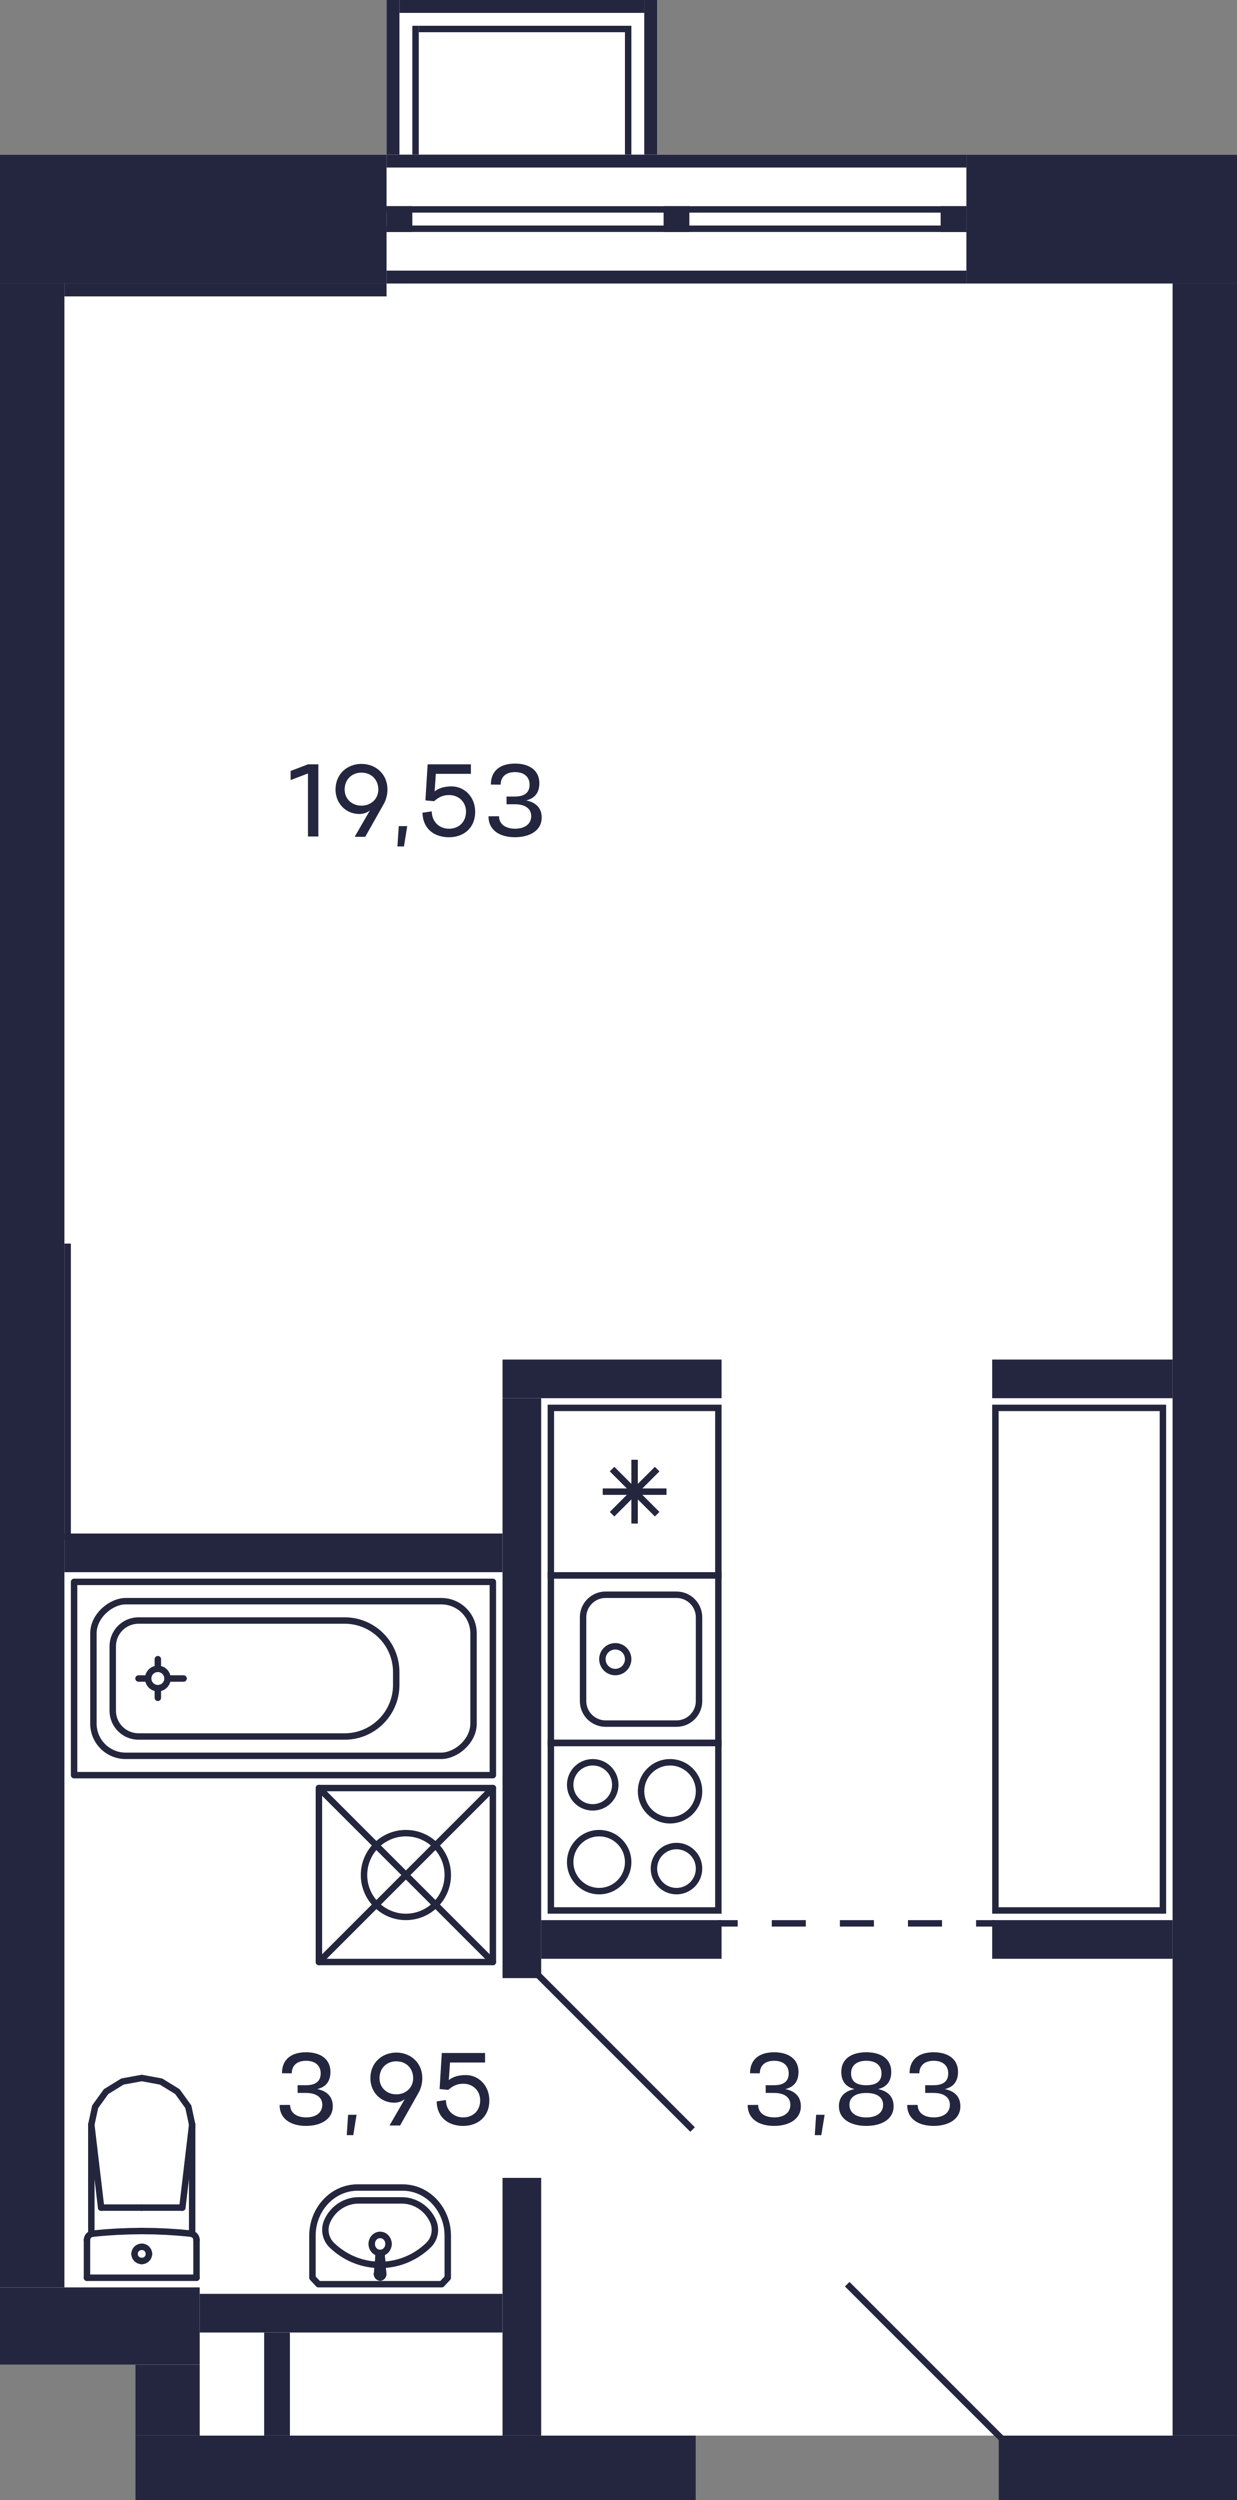 <?xml version="1.0" encoding="UTF-8"?>
<svg xmlns="http://www.w3.org/2000/svg" width="384" height="776" viewBox="0 0 384 776">
  <rect x="0" y="0" width="384" height="776" fill="#808080" stroke="none"/>
  <defs>
    <style>
      .cls-1 {
        stroke-linecap: round;
        stroke-linejoin: round;
      }

      .cls-1, .cls-2 {
        stroke: #24263d;
      }

      .cls-1, .cls-2, .cls-3, .cls-4 {
        fill: none;
        stroke-width: 2px;
      }

      .cls-2, .cls-3, .cls-4 {
        stroke-miterlimit: 10;
      }

      .cls-5 {
        fill: #24263d;
      }

      .cls-5, .cls-6, .cls-7 {
        stroke-width: 0px;
      }

      .cls-6 {
        fill: #fff;
      }

      .cls-7 {
        fill: #24263f;
      }

      .cls-3 {
        stroke-dasharray: 0 0 10.57 10.57;
      }

      .cls-3, .cls-4 {
        stroke: #24263f;
      }
    </style>
  </defs>
  <g id="Layer_1" data-name="Layer 1">
    <path class="cls-6" d="M300,48h84v728h-74v-18.59l-1.41-1.41h-92.59v20H42v-42H0V48h120V0h84v48h96Z"/>
  </g>
  <g id="C-2-2_12fl_10">
    <g id="sant-10" data-name="sant">
      <g>
        <path class="cls-5" d="M222,542v50h-50v-50h50M224,540h-54v54h54v-54h0Z"/>
        <path class="cls-5" d="M210,574c3.31,0,6,2.69,6,6s-2.69,6-6,6-6-2.69-6-6,2.69-6,6-6M210,572c-4.42,0-8,3.58-8,8s3.58,8,8,8,8-3.58,8-8-3.58-8-8-8h0Z"/>
        <path class="cls-5" d="M184,548c3.31,0,6,2.69,6,6s-2.69,6-6,6-6-2.69-6-6,2.69-6,6-6M184,546c-4.42,0-8,3.58-8,8s3.58,8,8,8,8-3.58,8-8-3.58-8-8-8h0Z"/>
        <path class="cls-5" d="M186,570c4.41,0,8,3.59,8,8s-3.59,8-8,8-8-3.59-8-8,3.59-8,8-8M186,568c-5.52,0-10,4.48-10,10s4.48,10,10,10,10-4.48,10-10-4.48-10-10-10h0Z"/>
        <path class="cls-5" d="M208,548c4.41,0,8,3.59,8,8s-3.59,8-8,8-8-3.59-8-8,3.59-8,8-8M208,546c-5.52,0-10,4.48-10,10s4.48,10,10,10,10-4.48,10-10-4.48-10-10-10h0Z"/>
      </g>
      <g>
        <path class="cls-5" d="M222,490v50h-50v-50h50M224,488h-54v54h54v-54h0Z"/>
        <path class="cls-5" d="M210,496c3.31,0,6,2.69,6,6v26c0,3.31-2.69,6-6,6h-22c-3.31,0-6-2.69-6-6v-26c0-3.31,2.69-6,6-6h22M210,494h-22c-4.42,0-8,3.58-8,8v26c0,4.42,3.58,8,8,8h22c4.42,0,8-3.58,8-8v-26c0-4.42-3.58-8-8-8h0Z"/>
        <circle class="cls-2" cx="191" cy="515" r="4"/>
      </g>
      <g>
        <path class="cls-5" d="M222,438v50h-50v-50h50M224,436h-54v54h54v-54h0Z"/>
        <line class="cls-2" x1="190" y1="470" x2="204" y2="456"/>
        <line class="cls-2" x1="204" y1="470" x2="190" y2="456"/>
        <line class="cls-2" x1="187.1" y1="463" x2="206.9" y2="463"/>
        <line class="cls-2" x1="197" y1="472.9" x2="197" y2="453.1"/>
      </g>
      <path class="cls-5" d="M360,438v154h-50v-154h50M362,436h-54v158h54v-158h0Z"/>
      <g>
        <line class="cls-1" x1="44" y1="685.23" x2="31.39" y2="685.23"/>
        <line class="cls-1" x1="27" y1="707" x2="27" y2="695.27"/>
        <polyline class="cls-1" points="28.35 659.46 29.54 653.93 32.93 649.23 38.01 646.1 44 645 49.99 646.1 55.07 649.23 58.46 653.93 59.65 659.46"/>
        <line class="cls-1" x1="61" y1="707" x2="61" y2="695.27"/>
        <polyline class="cls-1" points="27 695.27 27.03 694.91 27.13 694.56 27.29 694.24 27.5 693.95 27.77 693.71 28.07 693.51 28.41 693.38 28.76 693.31"/>
        <line class="cls-1" x1="59.65" y1="693.4" x2="59.65" y2="659.46"/>
        <polyline class="cls-1" points="28.76 693.31 32.56 692.96 36.36 692.71 40.18 692.56 43.99 692.5 47.81 692.55 51.62 692.7 55.42 692.95 59.22 693.3"/>
        <line class="cls-1" x1="28.35" y1="659.5" x2="31.39" y2="685.23"/>
        <line class="cls-1" x1="59.65" y1="659.5" x2="56.61" y2="685.23"/>
        <line class="cls-1" x1="44" y1="685.23" x2="56.61" y2="685.23"/>
        <line class="cls-1" x1="28.35" y1="693.38" x2="28.35" y2="659.46"/>
        <polyline class="cls-1" points="59.22 693.3 59.58 693.37 59.92 693.51 60.22 693.7 60.49 693.94 60.71 694.23 60.87 694.56 60.97 694.91 61 695.27"/>
        <line class="cls-1" x1="27" y1="707" x2="61" y2="707"/>
        <path class="cls-1" d="M44,697.38c1.24,0,2.24.99,2.24,2.21"/>
        <path class="cls-1" d="M41.76,699.6c0-1.22,1-2.21,2.24-2.21"/>
        <path class="cls-1" d="M44,701.81c-1.24,0-2.24-.99-2.24-2.21"/>
        <path class="cls-1" d="M46.24,699.6c0,1.22-1,2.21-2.24,2.21"/>
      </g>
      <g>
        <rect class="cls-1" x="99" y="555" width="54" height="54" transform="translate(252 1164) rotate(180)"/>
        <circle class="cls-1" cx="126" cy="582" r="13"/>
        <line class="cls-1" x1="153" y1="609" x2="99" y2="555"/>
        <line class="cls-1" x1="153" y1="555" x2="99" y2="609"/>
      </g>
      <g>
        <circle class="cls-1" cx="49" cy="521" r="3"/>
        <rect class="cls-1" x="58" y="456" width="60" height="130" transform="translate(609 433) rotate(90)"/>
        <line class="cls-1" x1="45" y1="521" x2="43" y2="521"/>
        <line class="cls-1" x1="53" y1="521" x2="57" y2="521"/>
        <line class="cls-1" x1="49" y1="525" x2="49" y2="527"/>
        <line class="cls-1" x1="49" y1="517" x2="49" y2="515"/>
        <rect class="cls-1" x="64" y="462" width="48" height="118" rx="10" ry="10" transform="translate(609 433) rotate(90)"/>
        <path class="cls-1" d="M77,477h4c8.83,0,16,7.17,16,16v64c0,4.42-3.58,8-8,8h-20c-4.42,0-8-3.58-8-8v-64c0-8.83,7.17-16,16-16Z" transform="translate(600 442) rotate(90)"/>
      </g>
      <g>
        <line class="cls-1" x1="118.94" y1="705.9" x2="118.46" y2="700.08"/>
        <path class="cls-1" d="M117.07,706.08c-.02-.12-.02-.24,0-.36"/>
        <path class="cls-1" d="M118.17,706.89c-.51.1-1-.27-1.1-.82"/>
        <path class="cls-1" d="M118.93,705.72c.09.55-.25,1.07-.76,1.17"/>
        <path class="cls-1" d="M118,693.7c1.44,0,2.61,1.25,2.61,2.8"/>
        <path class="cls-1" d="M115.39,696.5c0-1.55,1.17-2.8,2.61-2.8"/>
        <path class="cls-1" d="M118,699.3c-1.44,0-2.61-1.25-2.61-2.8"/>
        <path class="cls-1" d="M120.61,696.5c0,1.55-1.17,2.8-2.61,2.8"/>
        <path class="cls-1" d="M118,699.76c.25,0,.46.14.46.32"/>
        <path class="cls-1" d="M117.54,700.08c0-.17.21-.32.46-.32"/>
        <line class="cls-1" x1="117.06" y1="705.9" x2="117.54" y2="700.08"/>
        <line class="cls-1" x1="117.06" y1="705.9" x2="117.54" y2="700.08"/>
        <path class="cls-1" d="M118.21,699.81c.11.05.2.15.25.27"/>
        <path class="cls-1" d="M117.54,700.08c.12-.27.42-.39.67-.27"/>
        <polyline class="cls-1" points="118.46 700.08 118.93 705.72 118.94 705.9"/>
        <path class="cls-1" d="M117.06,705.9c0-.06,0-.12.01-.18"/>
        <path class="cls-1" d="M118,706.91c-.52,0-.94-.45-.94-1.01"/>
        <path class="cls-1" d="M118.94,705.9c0,.56-.42,1.01-.94,1.01"/>
        <path class="cls-1" d="M125,679c7.73,0,14,6.72,14,15h0v13l-1.87,2h-38.27l-1.87-2v-13c0-8.28,6.27-15,14-15h0,14Z"/>
        <path class="cls-1" d="M117.28,703c-5.32-.18-10.4-2.36-14.29-6.13-1.99-1.93-2.55-4.97-1.38-7.52,1.77-3.88,5.55-6.36,9.69-6.36h13.41c4.14,0,7.92,2.48,9.69,6.36,1.17,2.55.61,5.59-1.38,7.52-3.89,3.77-8.97,5.95-14.29,6.13h-1.44Z"/>
      </g>
    </g>
    <g id="d-10" data-name="d">
      <line class="cls-4" x1="167" y1="613" x2="215" y2="661"/>
      <line class="cls-4" x1="263" y1="709" x2="311" y2="757"/>
      <g>
        <line class="cls-4" x1="309" y1="597" x2="303" y2="597"/>
        <line class="cls-3" x1="292.43" y1="597" x2="234.29" y2="597"/>
        <line class="cls-4" x1="229" y1="597" x2="223" y2="597"/>
      </g>
    </g>
    <g id="s-10" data-name="s">
      <rect class="cls-7" x="300" y="48" width="84" height="40"/>
      <rect class="cls-7" x="337" y="729" width="20" height="74" transform="translate(1113 419) rotate(90)"/>
      <rect class="cls-7" x="-301" y="389" width="622" height="20" transform="translate(409 389) rotate(90)"/>
      <rect class="cls-7" x="330" y="400" width="12" height="56" transform="translate(764 92) rotate(90)"/>
      <rect class="cls-7" x="72" y="518" width="180" height="12" transform="translate(686 362) rotate(90)"/>
      <rect class="cls-7" x="184" y="394" width="12" height="68" transform="translate(618 238) rotate(90)"/>
      <rect class="cls-7" x="330" y="574" width="12" height="56" transform="translate(-266 938) rotate(-90)"/>
      <rect class="cls-7" x="190" y="574" width="12" height="56" transform="translate(-406 798) rotate(-90)"/>
      <rect class="cls-7" x="82" y="414" width="12" height="136" transform="translate(570 394) rotate(90)"/>
      <rect class="cls-7" x="119" y="679" width="20" height="174" transform="translate(-637 895) rotate(-90)"/>
      <rect class="cls-7" x="40" y="8" width="40" height="120" transform="translate(128 8) rotate(90)"/>
      <rect class="cls-7" x="364" y="88" width="20" height="668"/>
      <rect class="cls-7" x="208" y="-40" width="4" height="180" transform="translate(260 -160) rotate(90)"/>
      <rect class="cls-7" x="208" y="-4" width="4" height="180" transform="translate(296 -124) rotate(90)"/>
      <rect class="cls-7" x="209" y="-25" width="2" height="180" transform="translate(275 -145) rotate(90)"/>
      <rect class="cls-7" x="209" y="-19" width="2" height="180" transform="translate(281 -139) rotate(90)"/>
      <rect class="cls-7" x="20" y="386" width="2" height="92"/>
      <rect class="cls-7" x="156" y="676" width="12" height="80"/>
      <rect class="cls-7" x="42" y="734" width="20" height="22"/>
      <rect class="cls-7" x="62" y="712" width="94" height="12"/>
      <rect class="cls-7" x="82" y="724" width="8" height="32"/>
      <rect class="cls-7" y="710" width="62" height="24" transform="translate(62 1444) rotate(180)"/>
      <rect class="cls-7" x="120" y="64" width="8" height="8"/>
      <rect class="cls-7" x="292" y="64" width="8" height="8"/>
      <rect class="cls-7" x="206" y="64" width="8" height="8"/>
      <rect class="cls-7" x="20" y="88" width="100" height="4"/>
      <rect class="cls-7" x="160" y="-36" width="4" height="76" transform="translate(160 164) rotate(-90)"/>
      <rect class="cls-7" x="200" y="0" width="4" height="48" transform="translate(404 48) rotate(180)"/>
      <rect class="cls-7" x="120" y="0" width="4" height="48" transform="translate(244 48) rotate(180)"/>
      <rect class="cls-7" x="194" y="8" width="2" height="40" transform="translate(390 56) rotate(180)"/>
      <rect class="cls-7" x="128" y="8" width="2" height="40" transform="translate(258 56) rotate(180)"/>
      <rect class="cls-7" x="130" y="8" width="64" height="2" transform="translate(324 18) rotate(180)"/>
    </g>
    <g id="t-10" data-name="t">
      <g>
        <path class="cls-7" d="M95.6,259.65v-19.58l-5.38,2.06v-2.83l5.38-2.06h3.23v22.41h-3.23Z"/>
        <path class="cls-7" d="M104.16,245.02c0-4.61,3.47-7.91,8.05-7.91s8.07,3.3,8.07,7.91c0,1.62-.43,3.27-1.12,4.48l-5.78,10.24h-3.28l4.75-8.23c-.8.74-2.03,1.15-3.3,1.15-4.21,0-7.4-3.28-7.4-7.65ZM106.99,245.01c-.03,2.95,2.24,5.06,5.22,5.06s5.25-2.11,5.23-5.06c-.03-3.03-2.19-5.19-5.23-5.19s-5.19,2.16-5.22,5.19Z"/>
        <path class="cls-7" d="M126.42,256.42l-1.02,6.32h-2.03l.42-6.32h2.64Z"/>
        <path class="cls-7" d="M147.51,252c0,5.09-3.67,7.88-8.12,7.88s-8.13-2.48-8.24-7.62l2.88-.42c.02,3.15,2.26,5.39,5.36,5.39s5.23-2.13,5.27-5.23c.03-3.06-2.24-5.22-5.27-5.22-2.24,0-3.52.96-4.64,1.91l-2.69-.26.69-11.19h13.43v2.96h-10.88l-.38,5.44c1.38-1.09,3.19-1.55,5.28-1.55,3.83,0,7.31,3.1,7.31,7.91Z"/>
        <path class="cls-7" d="M159.86,257.23c3.22,0,5.01-1.58,5.04-3.86.03-2.32-1.81-3.73-5.04-3.73h-2.61l-.02-2.4h2.62c3.22,0,4.56-1.42,4.55-3.71-.03-2.3-1.57-3.87-4.55-3.87s-4.43,1.65-4.43,3.89l-3.04-.02c0-4.39,2.99-6.52,7.48-6.52s7.57,2.13,7.57,6.08c0,2.61-1.1,4.64-4.1,5.35,3.14.64,4.83,2.45,4.83,5.35,0,3.95-3.62,6.08-8.31,6.08s-8.21-2.13-8.21-6.5l3.27-.02c0,2.27,1.79,3.87,4.95,3.87Z"/>
      </g>
      <g>
        <path class="cls-7" d="M95.01,657.23c3.22,0,5.01-1.58,5.04-3.86.03-2.32-1.81-3.73-5.04-3.73h-2.61l-.02-2.4h2.62c3.22,0,4.56-1.42,4.55-3.71-.03-2.3-1.57-3.87-4.55-3.87s-4.43,1.65-4.43,3.89l-3.04-.02c0-4.39,2.99-6.52,7.48-6.52s7.57,2.13,7.57,6.08c0,2.61-1.1,4.64-4.1,5.35,3.14.64,4.83,2.45,4.83,5.35,0,3.95-3.62,6.08-8.31,6.08s-8.21-2.13-8.21-6.5l3.27-.02c0,2.27,1.79,3.87,4.95,3.87Z"/>
        <path class="cls-7" d="M110.69,656.42l-1.02,6.32h-2.03l.42-6.32h2.64Z"/>
        <path class="cls-7" d="M114.98,645.02c0-4.61,3.47-7.91,8.05-7.91s8.07,3.3,8.07,7.91c0,1.62-.43,3.27-1.12,4.48l-5.78,10.24h-3.28l4.75-8.23c-.8.74-2.03,1.15-3.3,1.15-4.21,0-7.4-3.28-7.4-7.65ZM117.81,645.01c-.03,2.95,2.24,5.06,5.22,5.06s5.25-2.11,5.23-5.06c-.03-3.03-2.19-5.19-5.23-5.19s-5.19,2.16-5.22,5.19Z"/>
        <path class="cls-7" d="M151.91,652c0,5.09-3.67,7.88-8.12,7.88s-8.13-2.48-8.24-7.62l2.88-.42c.02,3.15,2.26,5.39,5.36,5.39s5.23-2.13,5.27-5.23c.03-3.06-2.24-5.22-5.27-5.22-2.24,0-3.52.96-4.64,1.91l-2.69-.26.69-11.19h13.43v2.96h-10.88l-.38,5.44c1.38-1.09,3.19-1.55,5.28-1.55,3.83,0,7.31,3.1,7.31,7.91Z"/>
      </g>
      <g>
        <path class="cls-7" d="M240.31,657.23c3.22,0,5.01-1.58,5.04-3.86.03-2.32-1.81-3.73-5.04-3.73h-2.61l-.02-2.4h2.62c3.22,0,4.56-1.42,4.54-3.71-.03-2.3-1.57-3.87-4.54-3.87s-4.43,1.65-4.43,3.89l-3.04-.02c0-4.39,2.99-6.52,7.48-6.52s7.57,2.13,7.57,6.08c0,2.61-1.1,4.64-4.1,5.35,3.14.64,4.83,2.45,4.83,5.35,0,3.95-3.62,6.08-8.31,6.08s-8.21-2.13-8.21-6.5l3.26-.02c0,2.27,1.79,3.87,4.95,3.87Z"/>
        <path class="cls-7" d="M255.99,656.42l-1.03,6.32h-2.03l.42-6.32h2.64Z"/>
        <path class="cls-7" d="M277.4,653.79c0,3.95-3.62,6.08-8.48,6.08s-8.5-2.13-8.5-6.08c0-2.9,1.7-4.71,4.85-5.35-2.99-.71-4.11-2.74-4.11-5.35,0-3.95,3.07-6.08,7.76-6.08s7.75,2.13,7.75,6.08c0,2.61-1.1,4.64-4.1,5.35,3.15.64,4.83,2.45,4.83,5.35ZM274.14,653.38c.03-2.32-1.81-3.73-5.22-3.73s-5.27,1.41-5.23,3.73c.03,2.27,1.86,3.86,5.23,3.86s5.2-1.58,5.22-3.86ZM273.64,643.53c-.03-2.3-1.57-3.87-4.72-3.87s-4.71,1.62-4.72,3.87c-.03,2.29,1.33,3.71,4.72,3.71s4.75-1.42,4.72-3.71Z"/>
        <path class="cls-7" d="M289.83,657.23c3.22,0,5.01-1.58,5.04-3.86.03-2.32-1.81-3.73-5.04-3.73h-2.61l-.02-2.4h2.62c3.22,0,4.56-1.42,4.54-3.71-.03-2.3-1.57-3.87-4.54-3.87s-4.43,1.65-4.43,3.89l-3.04-.02c0-4.39,2.99-6.52,7.48-6.52s7.57,2.13,7.57,6.08c0,2.61-1.1,4.64-4.1,5.35,3.14.64,4.83,2.45,4.83,5.35,0,3.95-3.62,6.08-8.31,6.08s-8.21-2.13-8.21-6.5l3.26-.02c0,2.27,1.79,3.87,4.95,3.87Z"/>
      </g>
    </g>
  </g>
</svg>